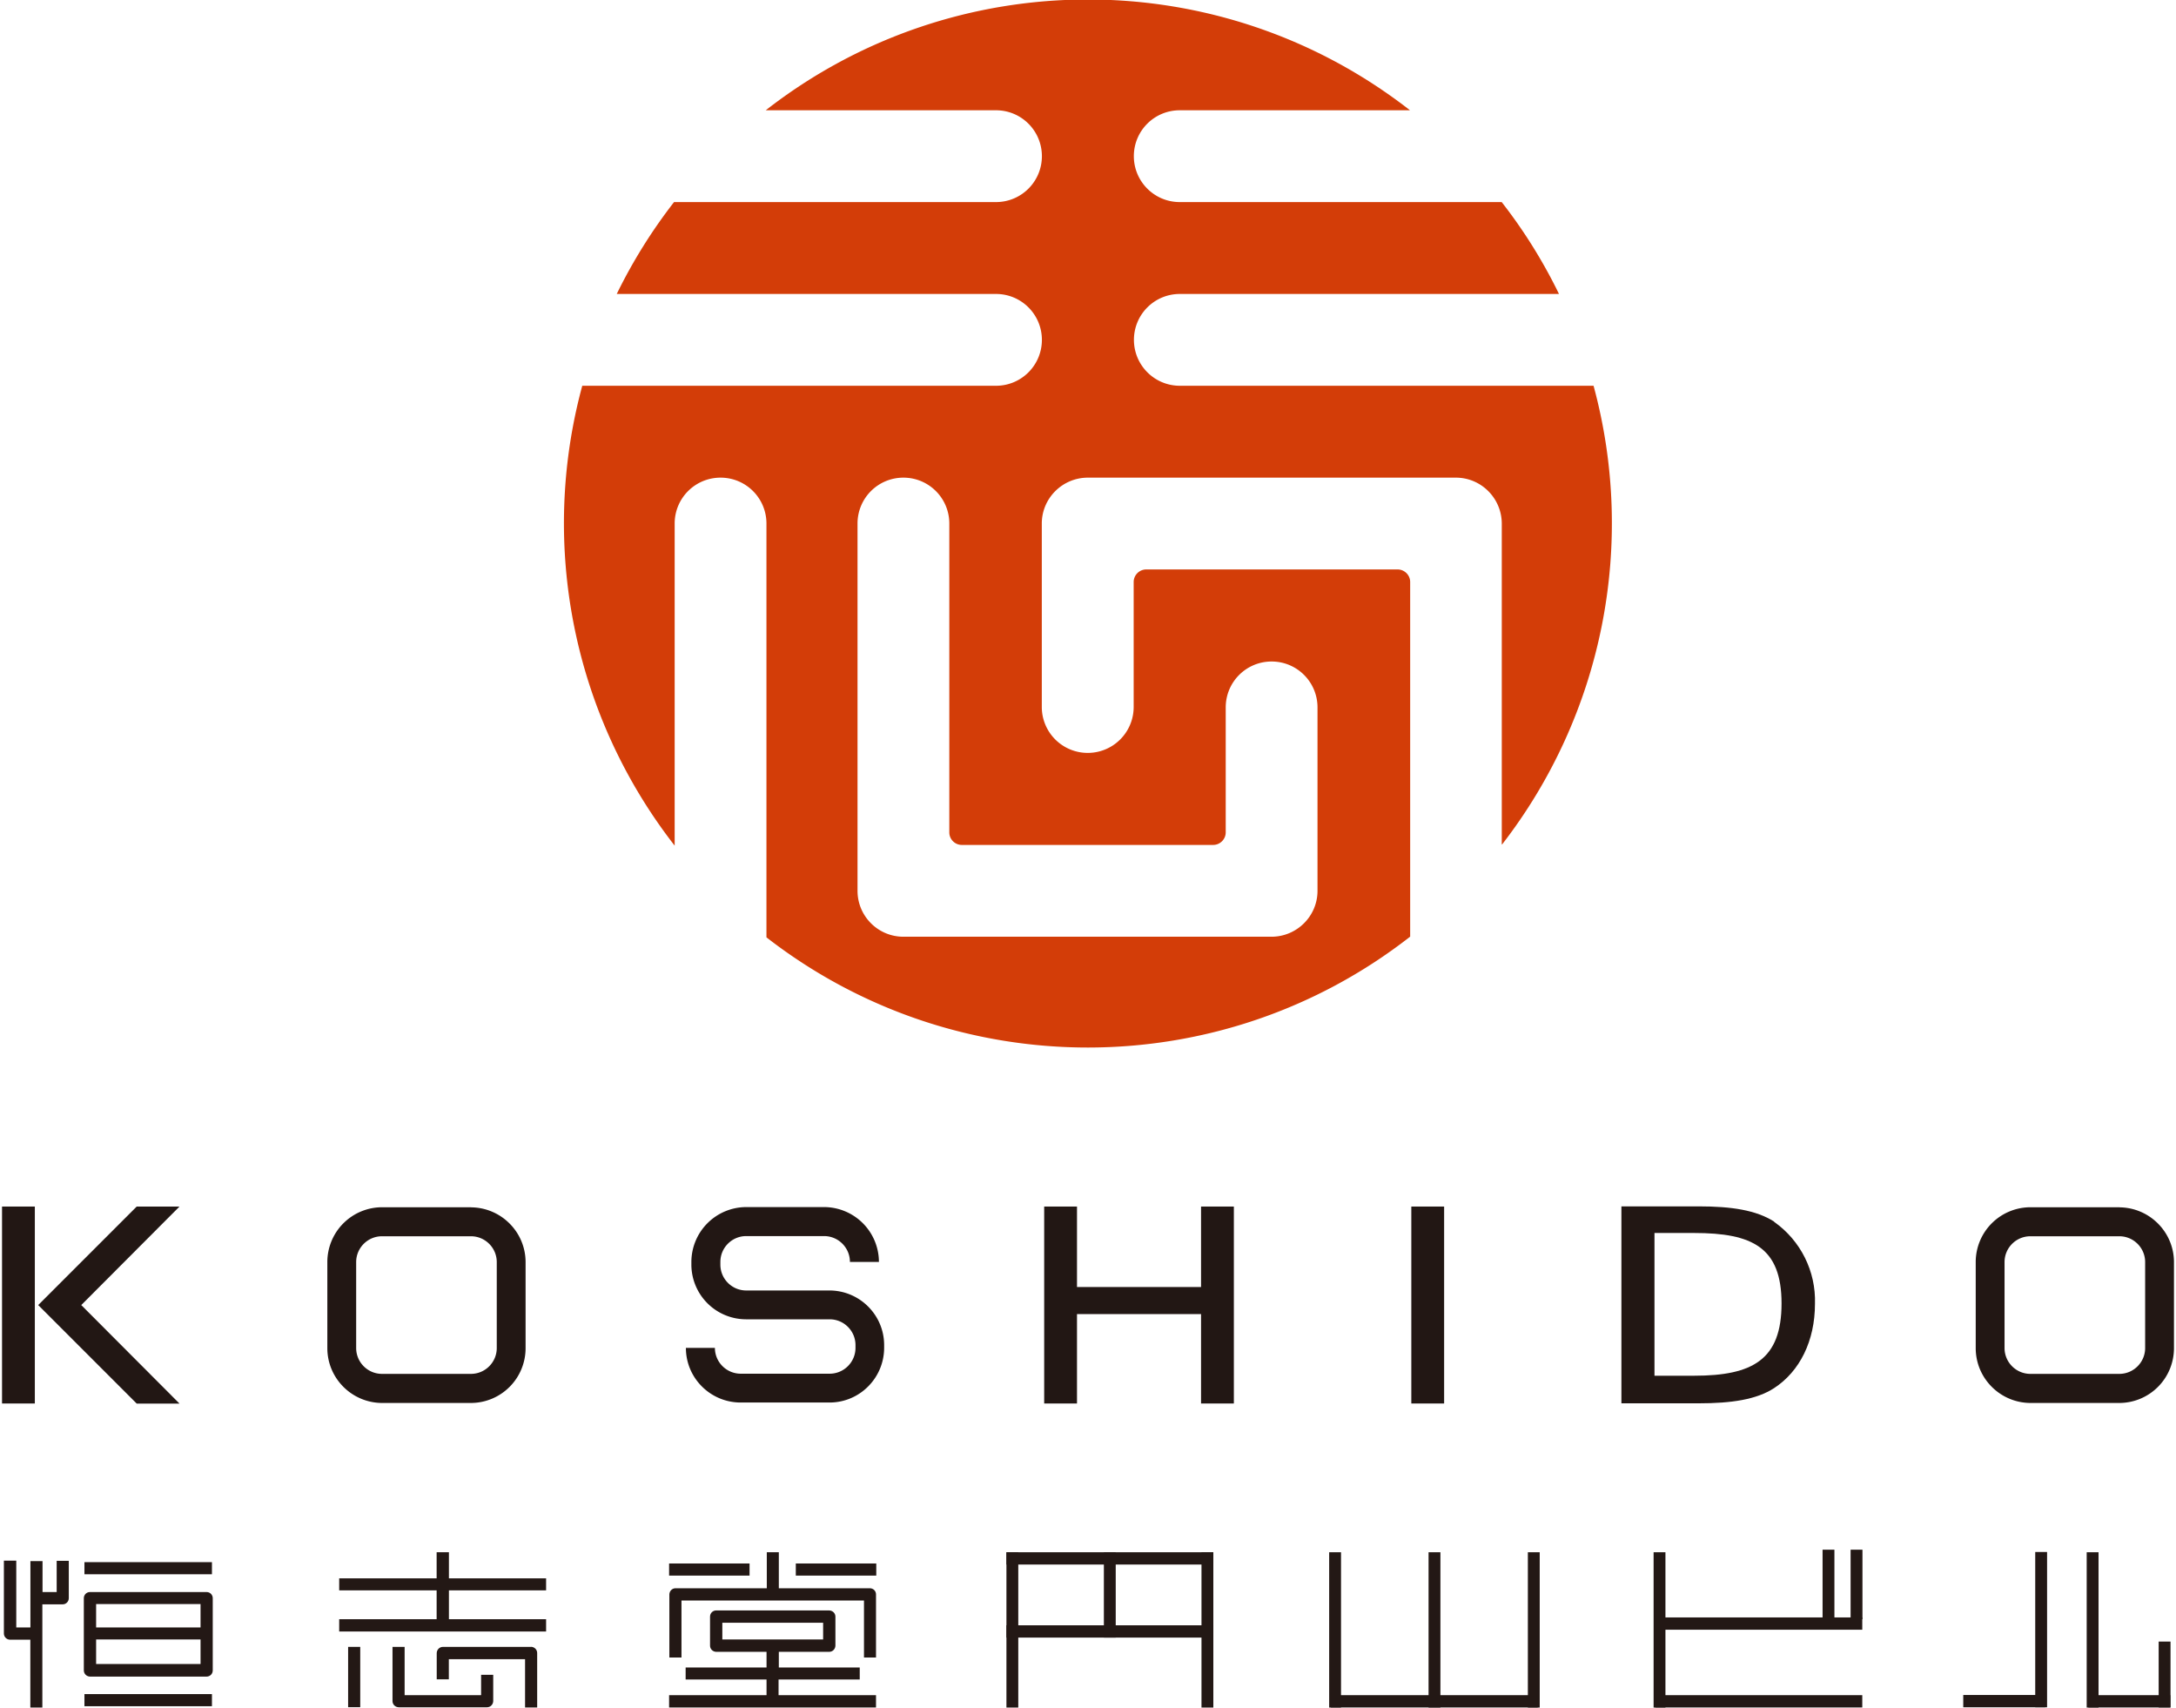 <svg id="_レイヤー_1" xmlns="http://www.w3.org/2000/svg" viewBox="0 0 246.09 193.14"><defs><style>.cls-1{fill:#221714}.cls-3{fill:#231815}</style></defs><path id="_長方形_8975" class="cls-1" d="M.23 136.43h3.71v22.27H.23z"/><path id="_パス_1278" class="cls-1" d="M118.09 136.43h3.71v9.1h14.03v-9.1h3.71v22.27h-3.71v-10.11H121.8v10.11h-3.71v-22.27Z"/><path id="_長方形_8976" class="cls-1" d="M159.61 136.43h3.71v22.27h-3.71z"/><path id="_パス_1279" class="cls-1" d="M200.64 138.16c3 2.11 4.74 5.6 4.62 9.27 0 4.19-1.72 7.64-4.62 9.53-1.99 1.29-4.79 1.72-8.55 1.72h-8.72v-22.27h8.72c3.76 0 6.51.43 8.55 1.72m-13.53 1.29v16.14h4.48c6.66 0 9.89-1.84 9.89-8.17s-3.28-7.97-9.89-7.97h-4.48Z"/><path id="_パス_1280" class="cls-1" d="M53.26 139.79c1.61 0 2.92 1.31 2.92 2.92v9.72c0 1.61-1.31 2.92-2.92 2.92H43.2c-1.61 0-2.92-1.31-2.92-2.92v-9.72c0-1.61 1.31-2.92 2.92-2.92h10.06m0-3.28H43.2a6.195 6.195 0 0 0-6.18 6.2v9.73c0 3.41 2.77 6.18 6.18 6.2h10.06a6.195 6.195 0 0 0 6.18-6.2v-9.72c0-3.41-2.77-6.18-6.18-6.2"/><path id="_パス_1281" class="cls-1" d="M93.83 145.92h-9.44c-1.61 0-2.92-1.31-2.92-2.92v-.31c0-1.61 1.31-2.92 2.92-2.92h8.81c1.61 0 2.92 1.31 2.92 2.92h3.28a6.218 6.218 0 0 0-6.2-6.2h-8.81a6.218 6.218 0 0 0-6.2 6.2v.31a6.195 6.195 0 0 0 6.2 6.18h9.44c1.61 0 2.92 1.31 2.92 2.92v.31c0 1.61-1.31 2.92-2.92 2.92H83.77c-1.61 0-2.92-1.31-2.92-2.92h-3.28c0 3.41 2.77 6.17 6.18 6.18h10.06c3.41 0 6.17-2.77 6.18-6.18v-.31c0-3.41-2.77-6.17-6.18-6.18"/><path id="_パス_1282" class="cls-1" d="M239.68 139.79c1.61 0 2.92 1.31 2.92 2.92v9.72c0 1.61-1.31 2.92-2.92 2.92h-10.06c-1.61 0-2.92-1.31-2.92-2.92v-9.72c0-1.61 1.31-2.92 2.92-2.92h10.06m0-3.28h-10.06a6.195 6.195 0 0 0-6.18 6.2v9.73c0 3.41 2.77 6.18 6.18 6.2h10.06a6.195 6.195 0 0 0 6.18-6.2v-9.72c0-3.41-2.77-6.18-6.18-6.2"/><path id="_パス_1283" class="cls-1" d="M20.3 136.43h-4.84L4.32 147.57l11.14 11.14h4.84L9.19 147.57l11.11-11.14Z"/><g id="_グループ_537"><g id="_グループ_528"><path id="_長方形_8977" class="cls-3" d="M9.55 191.56h14.42v1.37H9.55z"/><path id="_長方形_8978" class="cls-3" d="M9.55 176.64h14.42v1.37H9.55z"/><path id="_パス_1285" class="cls-3" d="M23.37 180.02h-13.2c-.38 0-.69.31-.69.69v8.17c0 .38.31.69.69.7h13.2c.38 0 .69-.31.69-.7v-8.17c0-.38-.31-.69-.69-.69m-.69 4H10.87v-2.64h11.81v2.64Zm-11.81 1.36h11.81v2.78H10.87v-2.78Z"/><path id="_パス_1286" class="cls-3" d="M6.41 180.02h-1.6v-3.5H3.44v7.5h-1.6v-7.55H.44v8.24c0 .38.31.69.69.7h2.3v7.67h1.36v-11.67h2.3c.38 0 .69-.31.69-.7v-4.22H6.41v3.54l-.02-.02Z"/></g><g id="_グループ_529"><path id="_長方形_8979" class="cls-3" d="M39.37 186.22h1.37v6.82h-1.37z"/><path id="_パス_1287" class="cls-3" d="M60.08 186.22h-9.99c-.38 0-.69.31-.7.7v2.97h1.37v-2.28h8.62v5.46h1.37v-6.16c0-.38-.31-.69-.7-.7"/><path id="_パス_1288" class="cls-3" d="M54.38 191.68h-8.62v-5.46h-1.37v6.13c0 .38.31.69.7.7h9.99c.38 0 .69-.31.7-.7v-2.97h-1.37v2.28l-.03.02Z"/><path id="_パス_1289" class="cls-3" d="M50.77 175.52h-1.39v2.95H38.36v1.36h11.02v3.26H38.36v1.39h23.4v-1.39H50.77v-3.26h10.99v-1.36H50.77v-2.95Z"/></g><g id="_グループ_530"><path id="_パス_1290" class="cls-3" d="M88.08 189.91h9.15v-1.36h-9.15v-1.77h5.7c.38 0 .69-.31.7-.7v-3.28c0-.38-.31-.69-.7-.7H80.99c-.38 0-.69.31-.69.7v3.28c0 .38.31.69.69.7h5.7v1.77h-9.15v1.36h9.15v1.77H75.67v1.39h23.4v-1.39H88.05v-1.77h.02Zm-6.39-6.42h11.4v1.89h-11.4v-1.89Z"/><path id="_長方形_8980" class="cls-3" d="M75.67 176.79h9.1v1.37h-9.1z"/><path id="_長方形_8981" class="cls-3" d="M90 176.79h9.1v1.37H90z"/><path id="_パス_1291" class="cls-3" d="M98.4 179.59H88.08v-4.07h-1.36v4.07H76.4c-.38 0-.69.31-.7.69v7.14h1.37v-6.44h20.64v6.44h1.36v-7.14c0-.38-.31-.69-.7-.69"/></g><g id="_グループ_532"><path id="_長方形_8982" class="cls-3" d="M113.82 175.52h23.4v1.39h-23.4z"/><g id="_グループ_531"><path id="_長方形_8983" class="cls-3" d="M113.82 175.52h1.34v17.56h-1.34z"/><path id="_長方形_8984" class="cls-3" d="M124.84 175.52h1.34v9.65h-1.34z"/><path id="_長方形_8985" class="cls-3" d="M135.88 175.52h1.34v17.56h-1.34z"/><path id="_長方形_8986" class="cls-3" d="M113.82 183.78h23.4v1.39h-23.4z"/></g></g><g id="_グループ_534"><path id="_長方形_8987" class="cls-3" d="M150.32 175.52h1.34v17.56h-1.34z"/><path id="_長方形_8988" class="cls-3" d="M172.79 175.52h1.34v17.56h-1.34z"/><g id="_グループ_533"><path id="_長方形_8989" class="cls-3" d="M161.56 175.52h1.34v17.56h-1.34z"/><path id="_長方形_8990" class="cls-3" d="M150.51 191.68h23.4v1.39h-23.4z"/></g></g><g id="_グループ_535"><path id="_長方形_8991" class="cls-3" d="M235.99 175.52h1.34v17.56h-1.34z"/><path id="_長方形_8992" class="cls-3" d="M244.13 185.62h1.34v7.45h-1.34z"/><path id="_長方形_8993" class="cls-3" d="M236.18 191.68h9.27v1.39h-9.27z"/><path id="_長方形_8994" class="cls-3" d="M230.17 175.49h1.34v17.56h-1.34z"/><path id="_長方形_8995" class="cls-3" d="M222.03 191.66h9.27v1.39h-9.27z"/></g><g id="_グループ_536"><path id="_長方形_8996" class="cls-3" d="M187.01 175.52h1.34v17.56h-1.34z"/><path id="_長方形_8997" class="cls-3" d="M209.29 175.23h1.34v7.86h-1.34z"/><path id="_長方形_8998" class="cls-3" d="M206.12 175.23h1.34v7.86h-1.34z"/><path id="_長方形_8999" class="cls-3" d="M187.21 191.68h23.4v1.39h-23.4z"/><path id="_長方形_9000" class="cls-3" d="M187.21 182.89h23.4v1.39h-23.4z"/></g></g><path id="_パス_855" d="M169.88 95.48a59.33 59.33 0 0 0 10.34-51.86h-46.79c-2.87 0-5.19-2.33-5.19-5.19 0-2.87 2.32-5.19 5.19-5.19h42.88a58.445 58.445 0 0 0-6.48-10.39h-36.41c-2.87 0-5.19-2.33-5.19-5.19 0-2.87 2.32-5.19 5.19-5.19h26.04c-21.42-16.7-51.44-16.7-72.86 0h26.04c2.87 0 5.19 2.32 5.19 5.19 0 2.87-2.32 5.19-5.19 5.19H76.23a59.618 59.618 0 0 0-6.48 10.39h42.89c2.87 0 5.19 2.32 5.19 5.19 0 2.87-2.32 5.19-5.19 5.19H65.85a59.329 59.329 0 0 0 10.45 52V59.2c0-2.87 2.32-5.19 5.19-5.19 2.87 0 5.19 2.32 5.19 5.19v46.79c21.42 16.64 51.41 16.61 72.8-.08v-40.1c0-.78-.64-1.42-1.42-1.42h-28.43c-.78 0-1.42.64-1.42 1.42v14.13a5.194 5.194 0 0 1-10.39 0V59.2c0-2.86 2.33-5.18 5.19-5.19h41.64c2.86 0 5.18 2.33 5.19 5.19v36.28Zm-32.68.06c.78 0 1.42-.64 1.42-1.42V79.99c0-2.87 2.32-5.19 5.19-5.19s5.19 2.32 5.19 5.19v20.74c0 2.86-2.33 5.18-5.19 5.19h-41.64c-2.87 0-5.19-2.33-5.19-5.19V59.2c0-2.87 2.32-5.19 5.19-5.19s5.19 2.32 5.19 5.19v34.92c0 .78.63 1.42 1.42 1.42h28.42Z" style="fill:#d33d08"/></svg>
